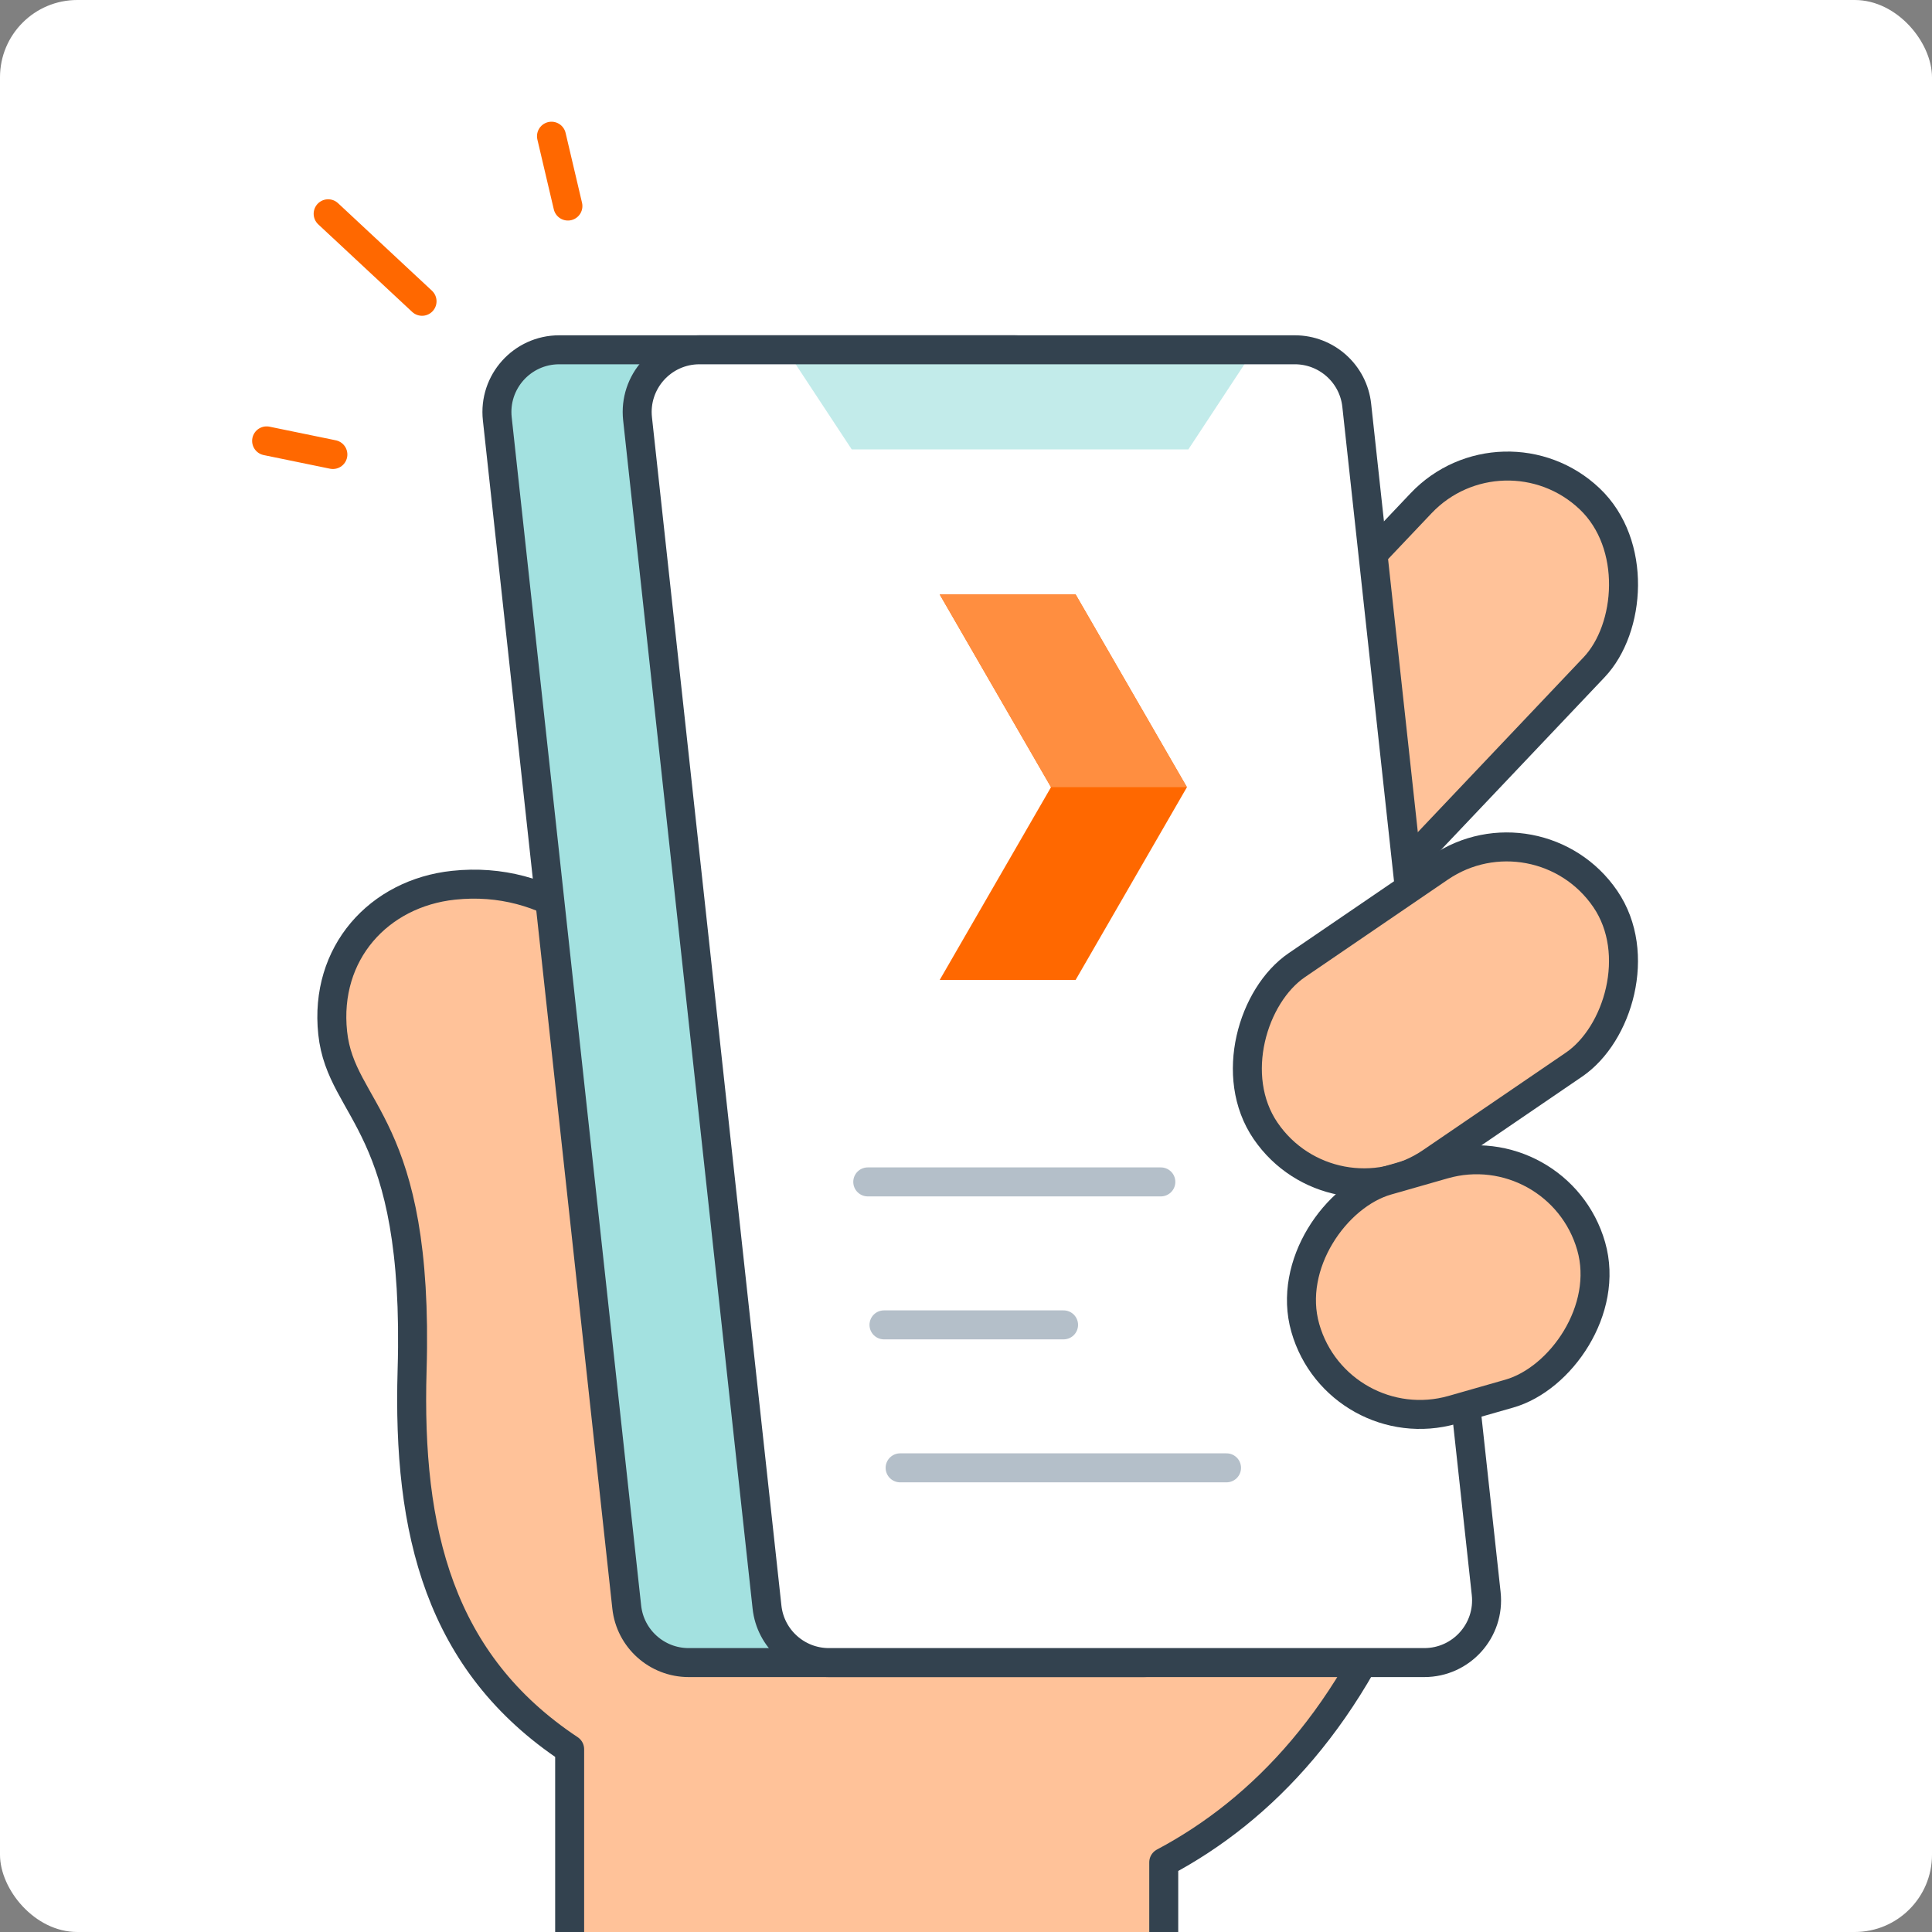 <?xml version="1.0" encoding="UTF-8"?>
<svg id="Layer_1" xmlns="http://www.w3.org/2000/svg" xmlns:xlink="http://www.w3.org/1999/xlink" viewBox="0 0 200 200">
  <rect x="0" y="0" width="200" height="200" fill="#808080" stroke="none"/>
  <defs>
    <style>
      .cls-1 {
        stroke: #ff6800;
      }

      .cls-1, .cls-2, .cls-3 {
        fill: none;
      }

      .cls-1, .cls-4, .cls-5, .cls-6, .cls-3 {
        stroke-linecap: round;
        stroke-linejoin: round;
        stroke-width: 3px;
      }

      .cls-4 {
        fill: #ffc299;
      }

      .cls-4, .cls-6, .cls-3 {
        stroke: #33424f;
      }

      .cls-5 {
        stroke: #b4bfc9;
      }

      .cls-5, .cls-7 {
        fill: #fff;
      }

      .cls-8 {
        fill: #ff6800;
      }

      .cls-6 {
        fill: #a3e1e0;
      }

      .cls-9 {
        fill: #c2ebea;
      }

      .cls-10 {
        fill: #ff8e40;
      }

      .cls-11 {
        clip-path: url(#clippath);
      }
    </style>
    <clipPath id="clippath">
      <rect class="cls-2" x="0" width="200" height="200" rx="8" ry="8"/>
    </clipPath>
  </defs>
  <rect class="cls-7" x="0" width="200" height="200" rx="8" ry="8"/>
  <g class="cls-11">
    <g>
      <g>
        <g>
          <rect class="cls-4" x="128.23" y="42.07" width="24.68" height="69.72" rx="12.34" ry="12.34" transform="translate(91.48 -75.61) rotate(43.47)"/>
          <path class="cls-4" d="M120.47,202.79v-10c10.23-5.43,19.61-15.22,25.58-31.59l-26.34-6.37c-11.54-13.63-25.63-25.27-43.04-20.77l-4.51-3.99c5.13-13.5-5.64-40.51-25.21-38.43-7.72.82-13.39,7.01-12.51,15.29.88,8.28,8.98,9.17,8.22,34.92-.49,16.71,2.82,30.27,16.31,39.23v22"/>
        </g>
        <g>
          <path class="cls-6" d="M118.4,172.11h-47.11c-3.29,0-6.06-2.48-6.41-5.75l-13.4-123c-.42-3.82,2.57-7.15,6.41-7.15h47.11c3.29,0,6.06,2.48,6.41,5.75l13.4,123c.42,3.82-2.57,7.15-6.41,7.15Z"/>
          <path class="cls-7" d="M147.44,172.11h-61.63c-3.29,0-6.06-2.48-6.41-5.75l-13.4-123c-.42-3.82,2.57-7.15,6.41-7.15h61.63c3.29,0,6.06,2.48,6.41,5.75l13.4,123c.42,3.82-2.57,7.15-6.41,7.15Z"/>
          <g>
            <polygon class="cls-8" points="111.35 61.54 97.28 61.54 108.8 81.49 97.28 101.44 111.35 101.44 122.87 81.49 111.35 61.54"/>
            <polygon class="cls-10" points="122.87 81.49 111.35 61.54 97.28 61.54 108.8 81.49 122.87 81.49"/>
          </g>
          <g>
            <line class="cls-5" x1="89.83" y1="122.35" x2="120.17" y2="122.35"/>
            <line class="cls-5" x1="91.51" y1="137.15" x2="110.1" y2="137.15"/>
            <line class="cls-5" x1="93.18" y1="151.95" x2="126.97" y2="151.95"/>
          </g>
          <polygon class="cls-9" points="123.02 46.52 88.17 46.52 81.38 36.21 129.81 36.21 123.02 46.52"/>
          <path class="cls-3" d="M147.44,172.11h-61.63c-3.29,0-6.06-2.48-6.41-5.75l-13.4-123c-.42-3.82,2.57-7.15,6.41-7.15h61.63c3.29,0,6.06,2.48,6.41,5.75l13.4,123c.42,3.82-2.57,7.15-6.41,7.15Z"/>
        </g>
        <g>
          <rect class="cls-4" x="136.25" y="83.76" width="24.68" height="42.58" rx="12.34" ry="12.34" transform="translate(151.61 -76.89) rotate(55.69)"/>
          <rect class="cls-4" x="137.59" y="117.86" width="24.68" height="30.78" rx="12.34" ry="12.34" transform="translate(236.81 -47.55) rotate(74.04)"/>
        </g>
      </g>
      <g>
        <line class="cls-1" x1="43.69" y1="31.19" x2="33.97" y2="22.13"/>
        <line class="cls-1" x1="58.79" y1="21.33" x2="57.09" y2="14.1"/>
        <line class="cls-1" x1="34.46" y1="47.05" x2="27.6" y2="45.64"/>
      </g>
    </g>
  </g>
</svg>